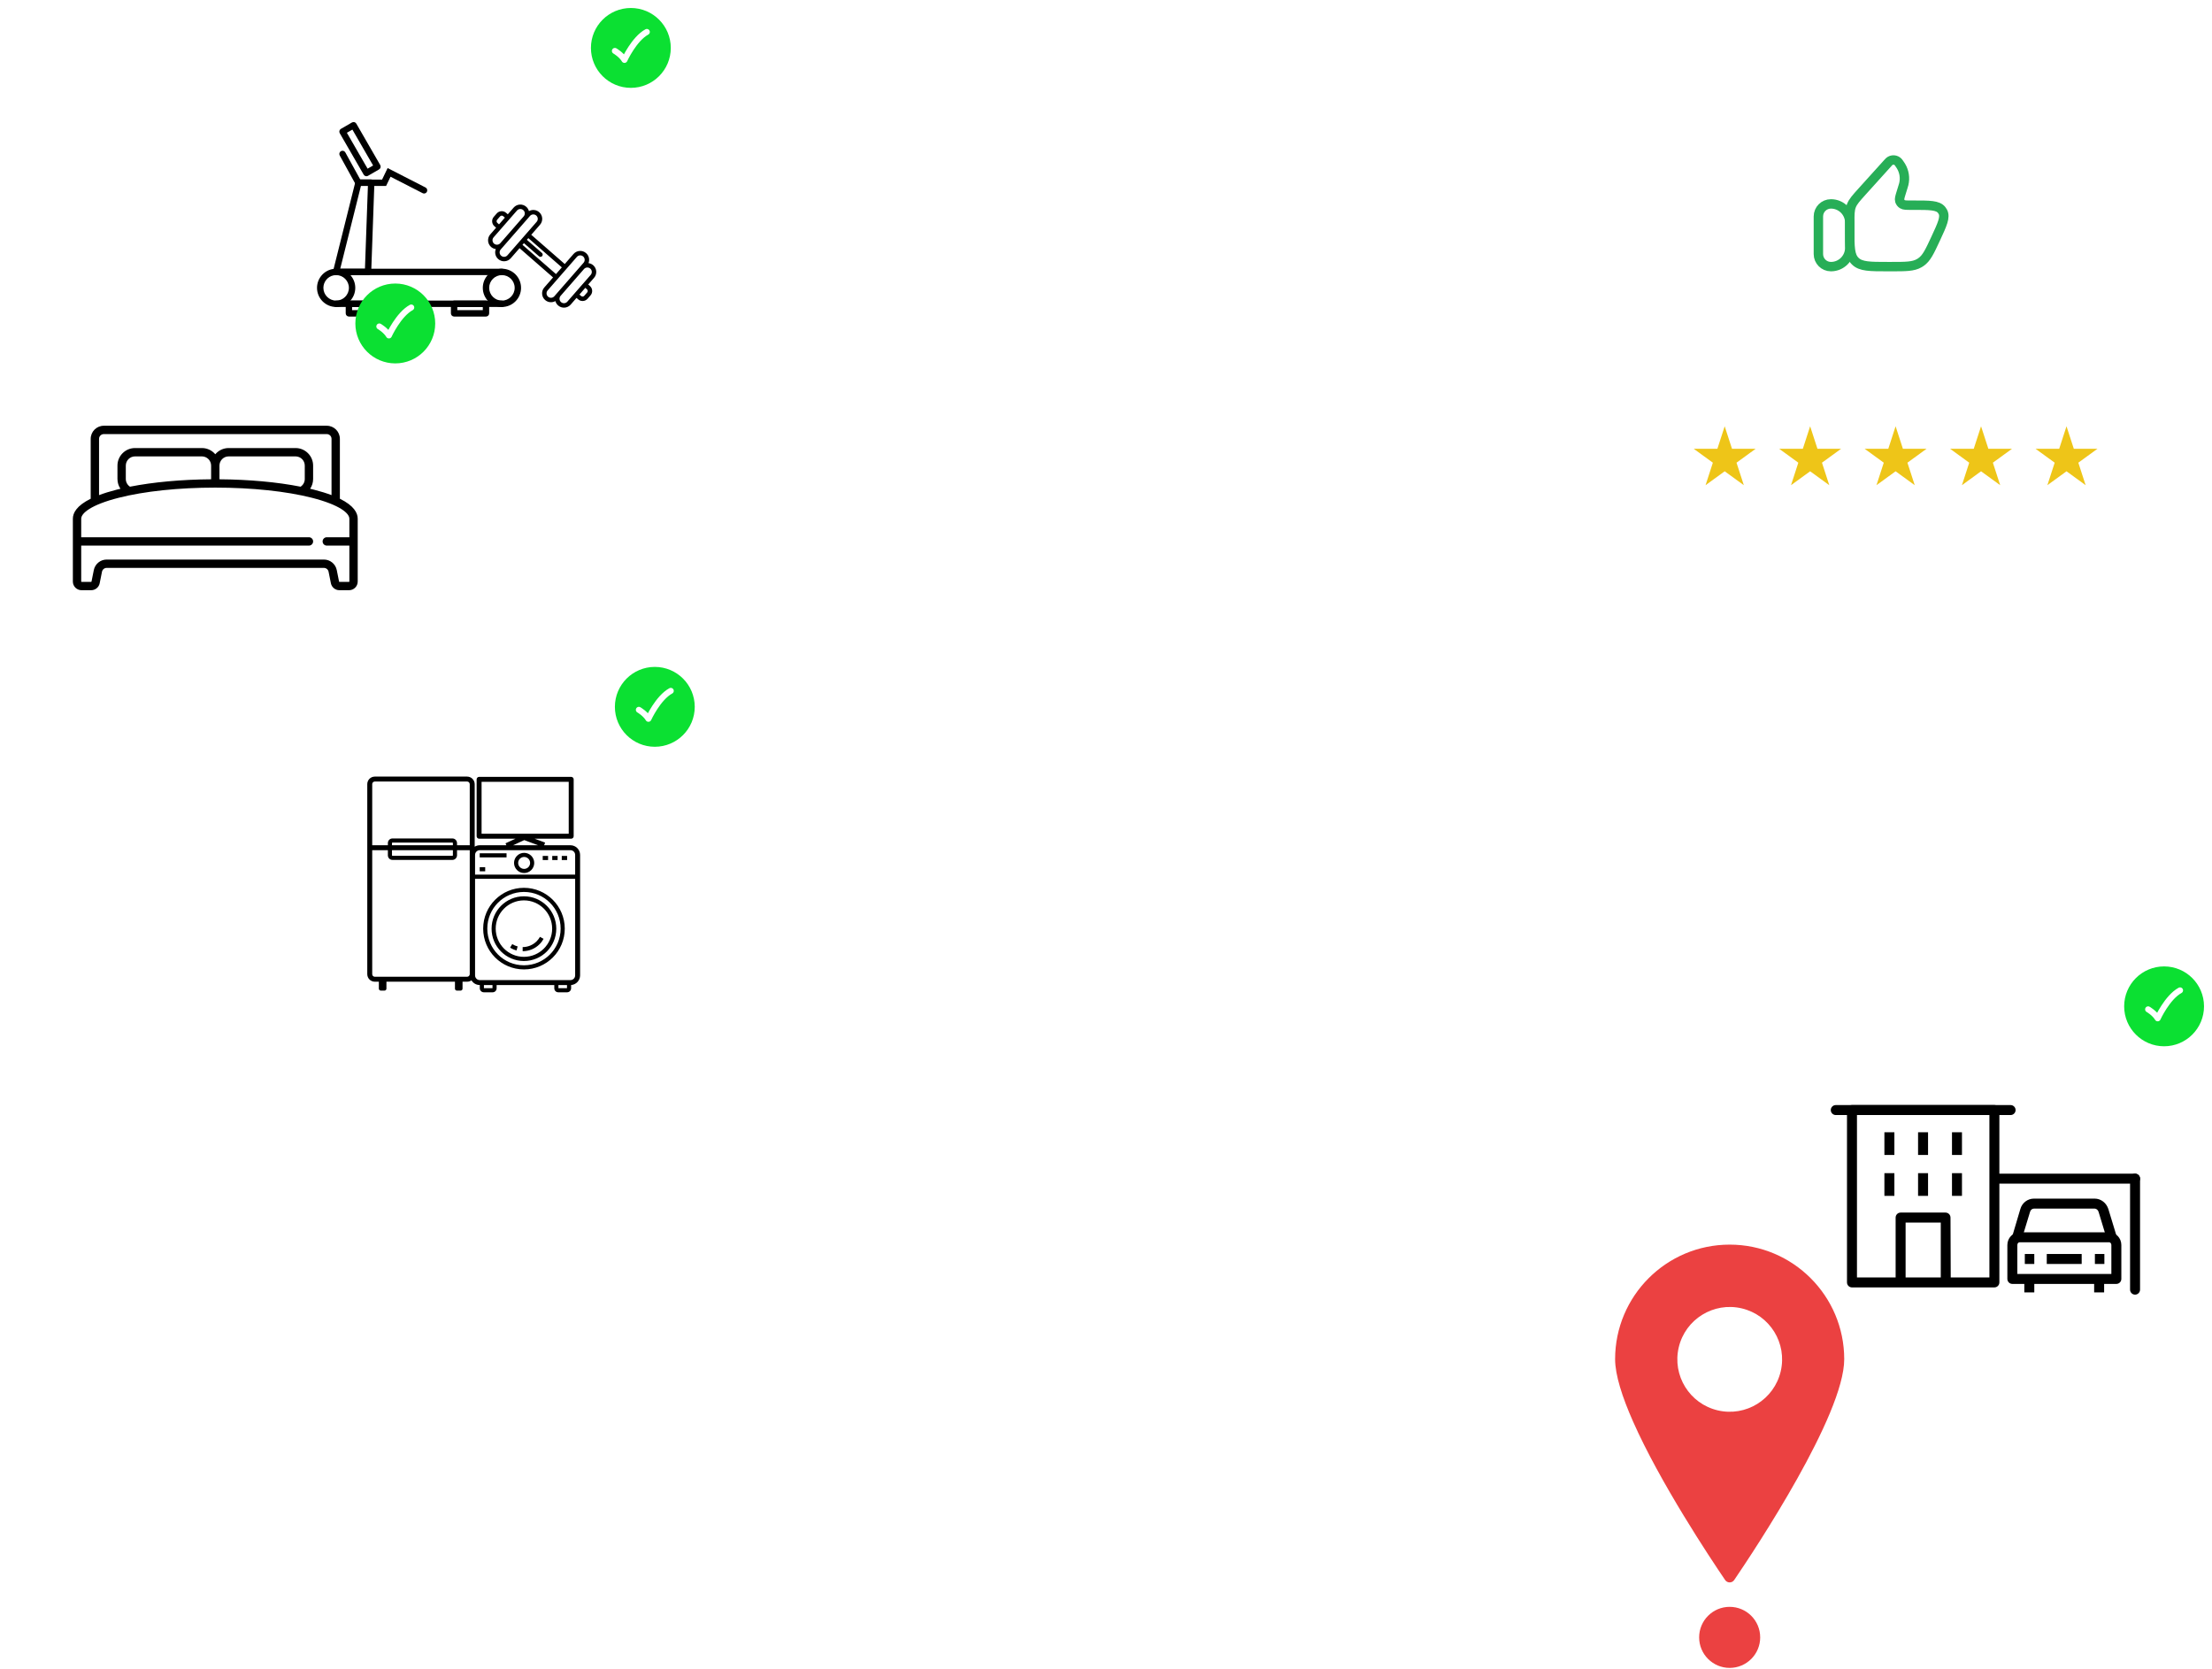 <svg width="554" height="418" viewBox="0 0 554 418" fill="none" xmlns="http://www.w3.org/2000/svg">
<g filter="url(#filter0_d_309_5346)">
<rect x="448.33" y="251.539" width="96.819" height="88.666" rx="9.2" fill="white"/>
<g clip-path="url(#clip0_309_5346)">
<path d="M503.56 275.144H459.773C459.086 275.144 458.523 274.581 458.523 273.894C458.523 273.207 459.086 272.645 459.773 272.645H503.56C504.247 272.645 504.809 273.207 504.809 273.894C504.809 274.581 504.247 275.144 503.56 275.144Z" fill="black"/>
<path d="M499.499 318.306H463.832C463.145 318.306 462.583 317.744 462.583 317.057V273.894C462.583 273.207 463.145 272.645 463.832 272.645H499.499C500.186 272.645 500.748 273.207 500.748 273.894V317.057C500.748 317.744 500.186 318.306 499.499 318.306ZM465.081 315.807H498.249V275.144H465.081V315.807Z" fill="black"/>
<path d="M480.385 279.454H482.884V285.138H480.385V279.454Z" fill="black"/>
<path d="M471.953 279.454H474.452V285.138H471.953V279.454Z" fill="black"/>
<path d="M488.88 279.454H491.379V285.138H488.88V279.454Z" fill="black"/>
<path d="M480.385 289.697H482.884V295.382H480.385V289.697Z" fill="black"/>
<path d="M471.953 289.697H474.452V295.382H471.953V289.697Z" fill="black"/>
<path d="M488.88 289.697H491.379V295.382H488.88V289.697Z" fill="black"/>
<path d="M488.568 317.056H486.069V302.065H477.262V317.056H474.764V300.816C474.764 300.129 475.326 299.566 476.013 299.566H487.256C487.943 299.566 488.506 300.129 488.506 300.816L488.568 317.056Z" fill="black"/>
<path d="M530.045 317.432H503.997C503.31 317.432 502.748 316.869 502.748 316.182V307.687C502.748 305.938 504.122 304.501 505.809 304.501H528.233C529.92 304.501 531.294 305.938 531.294 307.687V316.182C531.294 316.869 530.732 317.432 530.045 317.432ZM505.247 314.933H528.796V307.687C528.796 307.312 528.546 307 528.233 307H505.809C505.497 307 505.247 307.312 505.247 307.687V314.933Z" fill="black"/>
<path d="M528.733 306.688C528.17 306.688 527.733 306.313 527.546 305.813L525.61 299.442C525.485 298.942 525.047 298.567 524.61 298.567H509.431C508.994 298.567 508.556 298.88 508.432 299.379L506.495 305.751C506.308 306.438 505.621 306.75 504.934 306.563C504.247 306.375 503.872 305.689 504.122 305.001L505.996 298.692C506.433 297.131 507.807 296.069 509.431 296.069H524.61C526.171 296.069 527.546 297.131 528.045 298.692L529.982 305.064C530.169 305.751 529.794 306.438 529.17 306.626C528.982 306.688 528.857 306.688 528.733 306.688Z" fill="black"/>
<path d="M512.617 309.936H521.362V312.435H512.617V309.936Z" fill="black"/>
<path d="M524.672 309.936H527.045V312.435H524.672V309.936Z" fill="black"/>
<path d="M507.12 309.936H509.493V312.435H507.12V309.936Z" fill="black"/>
<path d="M506.995 316.245H509.494V319.555H506.995V316.245Z" fill="black"/>
<path d="M524.485 316.245H526.984V319.555H524.485V316.245Z" fill="black"/>
<path d="M534.73 292.321H499.625C498.938 292.321 498.375 291.758 498.375 291.072C498.375 290.385 498.938 289.822 499.625 289.822H534.73C535.417 289.822 535.979 290.385 535.979 291.072C535.979 291.758 535.417 292.321 534.73 292.321Z" fill="black"/>
<path d="M534.73 320.117C534.043 320.117 533.48 319.555 533.48 318.868V291.072C533.48 290.385 534.043 289.822 534.73 289.822C535.417 289.822 535.979 290.385 535.979 291.072V318.868C535.979 319.555 535.417 320.117 534.73 320.117Z" fill="black"/>
</g>
</g>
<path d="M552 252C552 246.477 547.523 242 542 242C536.477 242 532 246.477 532 252C532 257.523 536.477 262 542 262C547.523 262 552 257.523 552 252Z" fill="#0BE032"/>
<path d="M538 252.75C538 252.75 539.6 253.663 540.4 255C540.4 255 542.8 249.75 546 248" stroke="white" stroke-width="1.5" stroke-linecap="round" stroke-linejoin="round"/>
<g filter="url(#filter1_d_309_5346)">
<rect x="410.623" y="90.513" width="118.222" height="38.728" rx="5.024" fill="white"/>
<path d="M426.929 101.724L428.759 107.357H434.683L429.89 110.839L431.721 116.473L426.929 112.991L422.136 116.473L423.967 110.839L419.174 107.357H425.098L426.929 101.724Z" fill="#EEC518"/>
<path d="M448.331 101.724L450.161 107.357H456.085L451.293 110.839L453.123 116.473L448.331 112.991L443.539 116.473L445.369 110.839L440.577 107.357H446.5L448.331 101.724Z" fill="#EEC518"/>
<path d="M469.733 101.724L471.563 107.357H477.487L472.695 110.839L474.525 116.473L469.733 112.991L464.94 116.473L466.771 110.839L461.979 107.357H467.902L469.733 101.724Z" fill="#EEC518"/>
<path d="M491.135 101.724L492.966 107.357H498.889L494.097 110.839L495.927 116.473L491.135 112.991L486.343 116.473L488.173 110.839L483.381 107.357H489.305L491.135 101.724Z" fill="#EEC518"/>
<path d="M512.537 101.724L514.368 107.357H520.292L515.499 110.839L517.33 116.473L512.537 112.991L507.745 116.473L509.576 110.839L504.783 107.357H510.707L512.537 101.724Z" fill="#EEC518"/>
</g>
<path d="M461.889 340.36C461.889 354.307 439.66 387.826 434.335 395.656C433.788 396.46 432.608 396.458 432.061 395.654C428.247 390.046 415.77 371.273 408.991 355.943C406.301 349.861 404.508 344.321 404.508 340.359C404.508 324.514 417.353 311.668 433.199 311.668C449.044 311.669 461.889 324.514 461.889 340.36Z" fill="#EB4141"/>
<path d="M445.98 343.416C447.645 336.365 443.279 329.299 436.227 327.634C429.176 325.969 422.11 330.336 420.445 337.387C418.78 344.438 423.147 351.504 430.198 353.169C437.249 354.834 444.315 350.468 445.98 343.416Z" fill="white"/>
<circle cx="433.199" cy="410.017" r="7.644" fill="#EB4141"/>
<g filter="url(#filter2_d_309_5346)">
<rect x="438.139" y="17.134" width="65.978" height="65.978" rx="9.2" fill="white"/>
<path d="M455.42 50.121C455.42 48.386 456.827 46.98 458.562 46.98C461.164 46.98 463.274 49.089 463.274 51.692V57.976C463.274 60.579 461.164 62.689 458.562 62.689C456.827 62.689 455.42 61.282 455.42 59.547V50.121Z" stroke="#27AE57" stroke-width="2.356" stroke-linecap="round" stroke-linejoin="round"/>
<path d="M476.594 42.748L476.176 44.099C475.833 45.206 475.662 45.76 475.793 46.197C475.9 46.551 476.134 46.856 476.453 47.056C476.848 47.304 477.444 47.304 478.637 47.304H479.272C483.309 47.304 485.328 47.304 486.281 48.499C486.39 48.636 486.487 48.781 486.571 48.933C487.304 50.266 486.47 52.062 484.803 55.653C483.272 58.948 482.507 60.596 481.086 61.566C480.948 61.66 480.807 61.748 480.662 61.831C479.166 62.689 477.313 62.689 473.606 62.689H472.802C468.311 62.689 466.065 62.689 464.67 61.337C463.275 59.985 463.275 57.809 463.275 53.458V51.929C463.275 49.642 463.275 48.498 463.681 47.452C464.087 46.405 464.864 45.545 466.418 43.824L472.845 36.707C473.006 36.528 473.087 36.439 473.158 36.377C473.821 35.8 474.845 35.865 475.425 36.521C475.487 36.592 475.555 36.69 475.691 36.888C475.903 37.196 476.009 37.351 476.102 37.504C476.931 38.873 477.181 40.499 476.802 42.043C476.759 42.215 476.704 42.393 476.594 42.748Z" stroke="#27AE57" stroke-width="2.356" stroke-linecap="round" stroke-linejoin="round"/>
</g>
<g filter="url(#filter3_d_309_5346)">
<g clip-path="url(#clip1_309_5346)">
<rect x="63.092" y="10" width="96.819" height="88.666" rx="9.2" fill="white"/>
<g clip-path="url(#clip2_309_5346)">
<path d="M125.708 71.198H84.189C83.749 71.198 83.391 71.555 83.391 71.996C83.391 72.437 83.749 72.794 84.189 72.794H125.708C126.149 72.794 126.507 72.437 126.507 71.996C126.507 71.555 126.149 71.198 125.708 71.198Z" fill="black"/>
<path d="M125.708 63.213H84.189C83.749 63.213 83.391 63.571 83.391 64.011C83.391 64.452 83.749 64.81 84.189 64.81H125.708C126.149 64.81 126.507 64.452 126.507 64.011C126.507 63.571 126.149 63.213 125.708 63.213Z" fill="black"/>
<path d="M125.707 63.213C123.066 63.213 120.917 65.362 120.917 68.004C120.917 70.646 123.066 72.795 125.707 72.795C128.349 72.795 130.498 70.646 130.498 68.004C130.498 65.362 128.349 63.213 125.707 63.213ZM125.707 71.198C123.946 71.198 122.513 69.765 122.513 68.004C122.513 66.243 123.946 64.81 125.707 64.81C127.468 64.81 128.901 66.243 128.901 68.004C128.901 69.765 127.468 71.198 125.707 71.198Z" fill="black"/>
<path d="M84.189 63.213C83.872 63.213 83.556 63.245 83.25 63.306C81.019 63.749 79.398 65.725 79.398 68.004C79.398 70.646 81.547 72.795 84.189 72.795C86.831 72.795 88.98 70.646 88.98 68.004C88.98 65.362 86.831 63.213 84.189 63.213ZM84.189 71.198C82.428 71.198 80.995 69.765 80.995 68.004C80.995 66.484 82.075 65.167 83.561 64.872C83.562 64.872 83.562 64.871 83.563 64.871C83.765 64.831 83.977 64.81 84.189 64.81C85.95 64.81 87.383 66.243 87.383 68.004C87.383 69.765 85.95 71.198 84.189 71.198Z" fill="black"/>
<path d="M93.547 41.1C93.397 40.945 93.189 40.856 92.972 40.856H89.779C89.412 40.856 89.093 41.106 89.004 41.461L83.415 63.818C83.355 64.056 83.409 64.309 83.56 64.503C83.712 64.697 83.944 64.81 84.19 64.81H92.174C92.604 64.81 92.956 64.469 92.972 64.04L93.77 41.683C93.778 41.467 93.697 41.256 93.547 41.1ZM91.404 63.213H85.212L90.402 42.454H92.145L91.404 63.213Z" fill="black"/>
<path d="M100.159 71.198H87.384C86.943 71.198 86.585 71.555 86.585 71.996V74.391C86.585 74.832 86.943 75.19 87.384 75.19H100.159C100.599 75.19 100.957 74.832 100.957 74.391V71.996C100.957 71.555 100.6 71.198 100.159 71.198ZM99.36 73.593H88.182V72.795H99.361L99.36 73.593Z" fill="black"/>
<path d="M121.716 71.198H113.731C113.291 71.198 112.933 71.555 112.933 71.996V74.391C112.933 74.832 113.291 75.19 113.731 75.19H121.716C122.156 75.19 122.514 74.832 122.514 74.391V71.996C122.514 71.555 122.156 71.198 121.716 71.198ZM120.917 73.593H114.53V72.795H120.917V73.593Z" fill="black"/>
<path d="M106.573 42.87L97.078 38.007L95.691 40.897H90.24L86.484 34.083C86.271 33.697 85.786 33.556 85.399 33.77C85.013 33.982 84.873 34.468 85.086 34.854L89.296 42.494H96.696L97.809 40.176L105.846 44.291C105.962 44.351 106.086 44.379 106.209 44.379C106.499 44.379 106.779 44.22 106.92 43.944C107.121 43.551 106.966 43.071 106.573 42.87Z" fill="black"/>
<path d="M95.231 37.256L89.242 26.884C89.136 26.7 88.962 26.566 88.757 26.512C88.553 26.457 88.335 26.485 88.151 26.592L85.386 28.189C85.004 28.409 84.873 28.897 85.093 29.279L91.082 39.651C91.188 39.835 91.362 39.969 91.567 40.024C91.635 40.042 91.704 40.051 91.774 40.051C91.913 40.051 92.05 40.015 92.173 39.944L94.939 38.347C95.32 38.126 95.451 37.638 95.231 37.256ZM92.066 38.161L86.876 29.172L88.258 28.374L93.448 37.363L92.066 38.161Z" fill="black"/>
</g>
<g clip-path="url(#clip3_309_5346)">
<path fill-rule="evenodd" clip-rule="evenodd" d="M130.123 58.07L138.515 65.394L136.318 67.912C135.509 68.839 135.604 70.245 136.531 71.055C137.263 71.693 138.296 71.769 139.096 71.315C139.21 71.738 139.447 72.121 139.781 72.413C140.226 72.801 140.808 72.997 141.397 72.957C141.987 72.917 142.536 72.644 142.925 72.199L144.389 70.521L144.809 70.887C145.504 71.493 146.56 71.422 147.166 70.727L147.899 69.888C148.505 69.193 148.434 68.137 147.739 67.53L147.319 67.164L148.784 65.486C149.172 65.041 149.368 64.459 149.328 63.87C149.288 63.281 149.015 62.731 148.57 62.343C148.236 62.05 147.825 61.867 147.39 61.812C147.731 60.958 147.517 59.945 146.785 59.306C145.858 58.497 144.451 58.592 143.642 59.52L141.445 62.037L133.053 54.713L135.25 52.196C136.06 51.268 135.964 49.862 135.037 49.052C134.305 48.414 133.272 48.339 132.472 48.792C132.358 48.369 132.122 47.986 131.787 47.694C131.342 47.306 130.76 47.11 130.171 47.15C129.582 47.19 129.032 47.463 128.644 47.908L127.179 49.586L126.759 49.22C126.064 48.614 125.008 48.685 124.402 49.38L123.669 50.219C123.063 50.914 123.135 51.97 123.83 52.577L124.249 52.943L122.784 54.621C122.396 55.066 122.2 55.648 122.24 56.237C122.28 56.826 122.553 57.376 122.998 57.764C123.333 58.057 123.744 58.24 124.179 58.295C123.837 59.149 124.051 60.162 124.783 60.801C125.71 61.61 127.117 61.515 127.926 60.587L130.123 58.07ZM146.053 60.145C146.516 60.55 146.564 61.254 146.16 61.717L138.836 70.109C138.431 70.572 137.727 70.62 137.264 70.216C136.801 69.811 136.753 69.107 137.157 68.644L144.481 60.252C144.886 59.789 145.59 59.741 146.053 60.145ZM134.304 49.892C134.768 50.296 134.815 51 134.411 51.463L127.087 59.855C126.683 60.318 125.979 60.366 125.515 59.962C125.052 59.557 125.004 58.853 125.409 58.39L132.733 49.998C133.137 49.535 133.841 49.487 134.304 49.892ZM131.161 50.105L125.302 56.819C125.108 57.041 124.833 57.178 124.538 57.197C124.244 57.218 123.953 57.119 123.73 56.925C123.508 56.731 123.371 56.456 123.352 56.162C123.331 55.867 123.429 55.576 123.623 55.354L129.483 48.64C129.677 48.418 129.952 48.281 130.246 48.261C130.541 48.241 130.832 48.339 131.054 48.533C131.277 48.728 131.414 49.002 131.433 49.297C131.454 49.592 131.355 49.883 131.161 50.105ZM140.407 70.002L146.266 63.289C146.461 63.066 146.735 62.929 147.03 62.91C147.325 62.889 147.616 62.988 147.838 63.182C148.06 63.376 148.198 63.651 148.217 63.946C148.238 64.24 148.139 64.531 147.945 64.753L142.085 71.467C141.891 71.689 141.616 71.826 141.322 71.846C141.027 71.866 140.736 71.768 140.514 71.574C140.291 71.379 140.154 71.105 140.135 70.81C140.114 70.515 140.213 70.224 140.407 70.002ZM146.587 68.003L147.006 68.37C147.238 68.572 147.262 68.924 147.06 69.155L146.327 69.995C146.125 70.226 145.773 70.25 145.541 70.048L145.122 69.682L146.587 68.003ZM126.446 50.425L124.982 52.104L124.562 51.737C124.33 51.535 124.306 51.183 124.509 50.952L125.241 50.112C125.443 49.881 125.795 49.857 126.027 50.059L126.446 50.425ZM131.222 56.811L130.856 57.231L139.248 64.555L140.712 62.876L136.517 59.214L132.321 55.552L131.954 55.972L135.731 59.268C135.962 59.47 135.986 59.822 135.784 60.053C135.582 60.285 135.23 60.309 134.998 60.107L131.222 56.811Z" fill="black"/>
</g>
</g>
</g>
<path d="M168 12C168 6.477 163.523 2 158 2C152.477 2 148 6.477 148 12C148 17.523 152.477 22 158 22C163.523 22 168 17.523 168 12Z" fill="#0BE032"/>
<path d="M154 12.75C154 12.75 155.6 13.662 156.4 15C156.4 15 158.8 9.75 162 8" stroke="white" stroke-width="1.5" stroke-linecap="round" stroke-linejoin="round"/>
<g filter="url(#filter4_d_309_5346)">
<rect x="70.227" y="173.064" width="96.819" height="88.666" rx="9.2" fill="white"/>
<g clip-path="url(#clip4_309_5346)">
<path d="M142.872 207.583H136.277L136.525 206.922L133.904 205.942H143.057C143.398 205.942 143.677 205.663 143.677 205.323V191.081C143.677 190.741 143.398 190.462 143.057 190.462H119.992C119.652 190.462 119.373 190.741 119.373 191.081V205.323C119.373 205.663 119.652 205.942 119.992 205.942H129.105L126.607 207.098L126.824 207.583H120.157C119.714 207.583 119.27 207.707 118.888 207.944V192.278C118.878 191.236 118.032 190.39 116.989 190.39H93.873C92.83 190.39 91.984 191.236 91.984 192.278V239.864C91.984 240.906 92.83 241.752 93.873 241.752H94.884V243.507C94.894 243.765 95.1 243.971 95.359 243.981H96.298C96.566 243.981 96.772 243.775 96.783 243.507V241.752H113.945V243.507C113.945 243.765 114.162 243.981 114.42 243.981H115.359C115.627 243.981 115.833 243.775 115.844 243.507V241.752H116.989C117.381 241.752 117.763 241.639 118.083 241.412C118.517 242.144 119.311 242.588 120.157 242.588H120.168V243.414C120.178 243.961 120.622 244.404 121.169 244.404H123.377C123.924 244.415 124.368 243.971 124.378 243.424V243.414V242.588H138.826V243.414C138.826 243.961 139.27 244.404 139.817 244.404H139.827H142.036C142.583 244.404 143.026 243.961 143.037 243.414V242.588C144.296 242.495 145.276 241.443 145.286 240.173V209.998C145.287 208.666 144.203 207.583 142.872 207.583ZM120.612 191.7H142.438V204.703H120.612V191.7ZM98.176 208.821H113.429V210.111C113.419 210.173 113.367 210.225 113.305 210.225H98.289C98.228 210.225 98.176 210.173 98.176 210.111V208.821ZM113.429 207.583H98.176V207.025C98.176 206.964 98.228 206.912 98.289 206.912H113.305C113.367 206.912 113.418 206.964 113.429 207.025V207.583ZM118.981 209.998C118.981 209.347 119.507 208.821 120.157 208.821H142.872C143.522 208.821 144.048 209.347 144.048 209.998V214.941H118.981V209.998ZM131.303 206.293L134.76 207.583H128.506L131.303 206.293ZM93.873 191.628H116.989C117.35 191.628 117.639 191.917 117.65 192.278V207.583H114.461V207.025C114.451 206.396 113.935 205.88 113.305 205.88H98.289C97.66 205.88 97.144 206.396 97.144 207.025V207.583H93.222V192.278C93.222 191.917 93.511 191.628 93.873 191.628ZM116.989 240.514H93.873C93.511 240.514 93.222 240.225 93.222 239.864V208.821H97.144V210.111C97.144 210.741 97.66 211.257 98.289 211.257H113.305C113.935 211.257 114.45 210.741 114.461 210.111V208.821H117.65V239.864C117.639 240.225 117.35 240.514 116.989 240.514ZM123.346 243.372H121.2V242.588H123.346V243.372ZM139.858 243.372V242.588H142.005V243.372H139.858ZM142.872 241.35H120.157C119.507 241.35 118.981 240.823 118.981 240.173V215.973H144.048V240.173C144.048 240.823 143.522 241.35 142.872 241.35Z" fill="black"/>
<path d="M131.271 209.481C129.878 209.481 128.743 210.617 128.743 212.01C128.743 213.403 129.878 214.538 131.271 214.538C132.664 214.538 133.799 213.403 133.799 212.01C133.799 210.617 132.664 209.481 131.271 209.481ZM131.271 213.506C130.445 213.506 129.775 212.835 129.775 212.01C129.775 211.184 130.445 210.513 131.271 210.513C132.097 210.513 132.768 211.184 132.768 212.01C132.768 212.835 132.097 213.506 131.271 213.506Z" fill="black"/>
<path d="M135.925 210.256H137.267V211.288H135.925V210.256Z" fill="black"/>
<path d="M138.31 210.256H139.652V211.288H138.31V210.256Z" fill="black"/>
<path d="M140.694 210.256H142.036V211.288H140.694V210.256Z" fill="black"/>
<path d="M120.146 209.595H126.865V210.627H120.146V209.595Z" fill="black"/>
<path d="M131.23 218.244C125.585 218.244 121.013 222.815 121.013 228.46C121.013 234.105 125.585 238.677 131.23 238.677C136.875 238.677 141.447 234.105 141.447 228.46C141.436 222.826 136.865 218.254 131.23 218.244ZM131.23 237.645C126.152 237.645 122.045 233.538 122.045 228.46C122.045 223.383 126.152 219.276 131.23 219.276C136.307 219.276 140.415 223.383 140.415 228.46C140.404 233.528 136.297 237.635 131.23 237.645Z" fill="black"/>
<path d="M131.231 220.369C126.752 220.358 123.13 223.981 123.119 228.46C123.109 232.938 126.731 236.561 131.21 236.571C135.689 236.581 139.311 232.959 139.322 228.48C139.322 228.47 139.322 228.47 139.322 228.46C139.311 223.991 135.699 220.379 131.231 220.369ZM131.231 235.529C127.33 235.539 124.162 232.371 124.151 228.47C124.141 224.569 127.309 221.401 131.21 221.39C135.111 221.38 138.279 224.548 138.29 228.449V228.46C138.29 232.361 135.132 235.518 131.231 235.529Z" fill="black"/>
<path d="M127.753 233.218C128.248 233.538 128.795 233.775 129.373 233.92L129.641 232.919C129.167 232.795 128.702 232.599 128.29 232.341L127.753 233.218Z" fill="black"/>
<path d="M134.398 231.638C133.47 232.567 132.211 233.083 130.9 233.083V234.115C132.489 234.115 134.017 233.486 135.131 232.361C135.534 231.969 135.874 231.515 136.142 231.019L135.234 230.524C135.007 230.926 134.729 231.308 134.398 231.638Z" fill="black"/>
<path d="M120.146 213.073H121.519V214.105H120.146V213.073Z" fill="black"/>
</g>
</g>
<g filter="url(#filter5_d_309_5346)">
<g clip-path="url(#clip5_309_5346)">
<rect x="5" y="78.283" width="96.819" height="88.666" rx="9.2" fill="white"/>
<g clip-path="url(#clip6_309_5346)">
<path d="M85.122 120.809V105.813C85.122 104.005 83.651 102.534 81.843 102.534H25.996C24.188 102.534 22.717 104.005 22.717 105.813V120.809C19.159 122.566 18.249 124.397 18.249 125.808V141.555C18.249 142.747 19.219 143.717 20.411 143.717H22.846C23.873 143.717 24.765 142.986 24.966 141.979L25.544 139.088C25.655 138.534 26.145 138.132 26.71 138.132H81.129C81.693 138.132 82.183 138.534 82.294 139.088L82.872 141.979C83.074 142.986 83.966 143.717 84.992 143.717H87.428C88.62 143.717 89.59 142.747 89.59 141.555V125.808C89.59 124.397 88.68 122.566 85.122 120.809ZM24.807 105.813C24.807 105.157 25.34 104.624 25.996 104.624H81.843C82.498 104.624 83.032 105.158 83.032 105.813V119.908C81.804 119.442 80.358 118.988 78.661 118.555C78.338 118.473 78.009 118.393 77.676 118.314C78.152 117.605 78.42 116.759 78.42 115.866V112.515C78.42 110.091 76.448 108.119 74.024 108.119H57.27C55.928 108.119 54.726 108.724 53.919 109.674C53.112 108.724 51.91 108.119 50.569 108.119H33.814C31.39 108.119 29.418 110.091 29.418 112.515V115.866C29.418 116.754 29.687 117.602 30.165 118.314C29.831 118.392 29.501 118.472 29.177 118.555C27.48 118.988 26.035 119.442 24.807 119.908V105.813ZM76.33 112.515V115.866C76.33 116.654 75.934 117.373 75.283 117.796C69.454 116.645 62.404 115.997 54.964 115.942V112.515H54.964C54.964 111.243 55.999 110.209 57.27 110.209H74.024C75.296 110.209 76.33 111.243 76.33 112.515ZM52.874 112.515V115.942C45.434 115.997 38.384 116.645 32.554 117.796C31.905 117.372 31.509 116.648 31.509 115.866V112.515C31.509 111.243 32.543 110.209 33.814 110.209H50.568C51.84 110.209 52.874 111.243 52.874 112.515ZM87.499 141.555C87.499 141.595 87.467 141.627 87.428 141.627H84.992C84.958 141.627 84.929 141.603 84.922 141.569L84.344 138.678C84.038 137.151 82.686 136.042 81.129 136.042H26.71C25.152 136.042 23.8 137.151 23.495 138.678L22.917 141.569C22.91 141.603 22.88 141.627 22.846 141.627H20.411C20.371 141.627 20.339 141.595 20.339 141.555V132.548H77.375C77.952 132.548 78.42 132.08 78.42 131.503C78.42 130.926 77.952 130.458 77.375 130.458H20.339V125.808C20.339 124.434 22.797 122.338 29.694 120.58C36.152 118.934 44.755 118.027 53.919 118.027C63.084 118.027 71.687 118.934 78.145 120.58C85.042 122.338 87.499 124.434 87.499 125.808V130.458H81.843C81.266 130.458 80.798 130.926 80.798 131.503C80.798 132.08 81.266 132.548 81.843 132.548H87.499V141.555Z" fill="black"/>
</g>
</g>
</g>
<path d="M109 81C109 75.477 104.523 71 99 71C93.477 71 89 75.477 89 81C89 86.523 93.477 91 99 91C104.523 91 109 86.523 109 81Z" fill="#0BE032"/>
<path d="M95 81.75C95 81.75 96.6 82.662 97.4 84C97.4 84 99.8 78.75 103 77" stroke="white" stroke-width="1.5" stroke-linecap="round" stroke-linejoin="round"/>
<path d="M174 177C174 171.477 169.523 167 164 167C158.477 167 154 171.477 154 177C154 182.523 158.477 187 164 187C169.523 187 174 182.523 174 177Z" fill="#0BE032"/>
<path d="M160 177.75C160 177.75 161.6 178.663 162.4 180C162.4 180 164.8 174.75 168 173" stroke="white" stroke-width="1.5" stroke-linecap="round" stroke-linejoin="round"/>
<defs>
<filter id="filter0_d_309_5346" x="444.253" y="251.539" width="104.973" height="96.819" filterUnits="userSpaceOnUse" color-interpolation-filters="sRGB">
<feFlood flood-opacity="0" result="BackgroundImageFix"/>
<feColorMatrix in="SourceAlpha" type="matrix" values="0 0 0 0 0 0 0 0 0 0 0 0 0 0 0 0 0 0 127 0" result="hardAlpha"/>
<feOffset dy="4.077"/>
<feGaussianBlur stdDeviation="2.038"/>
<feComposite in2="hardAlpha" operator="out"/>
<feColorMatrix type="matrix" values="0 0 0 0 0 0 0 0 0 0 0 0 0 0 0 0 0 0 0.25 0"/>
<feBlend mode="normal" in2="BackgroundImageFix" result="effect1_dropShadow_309_5346"/>
<feBlend mode="normal" in="SourceGraphic" in2="effect1_dropShadow_309_5346" result="shape"/>
</filter>
<filter id="filter1_d_309_5346" x="410.623" y="90.513" width="128.27" height="48.776" filterUnits="userSpaceOnUse" color-interpolation-filters="sRGB">
<feFlood flood-opacity="0" result="BackgroundImageFix"/>
<feColorMatrix in="SourceAlpha" type="matrix" values="0 0 0 0 0 0 0 0 0 0 0 0 0 0 0 0 0 0 127 0" result="hardAlpha"/>
<feOffset dx="5.024" dy="5.024"/>
<feGaussianBlur stdDeviation="2.512"/>
<feComposite in2="hardAlpha" operator="out"/>
<feColorMatrix type="matrix" values="0 0 0 0 0 0 0 0 0 0 0 0 0 0 0 0 0 0 0.25 0"/>
<feBlend mode="normal" in2="BackgroundImageFix" result="effect1_dropShadow_309_5346"/>
<feBlend mode="normal" in="SourceGraphic" in2="effect1_dropShadow_309_5346" result="shape"/>
</filter>
<filter id="filter2_d_309_5346" x="434.062" y="17.134" width="74.131" height="74.131" filterUnits="userSpaceOnUse" color-interpolation-filters="sRGB">
<feFlood flood-opacity="0" result="BackgroundImageFix"/>
<feColorMatrix in="SourceAlpha" type="matrix" values="0 0 0 0 0 0 0 0 0 0 0 0 0 0 0 0 0 0 127 0" result="hardAlpha"/>
<feOffset dy="4.077"/>
<feGaussianBlur stdDeviation="2.038"/>
<feComposite in2="hardAlpha" operator="out"/>
<feColorMatrix type="matrix" values="0 0 0 0 0 0 0 0 0 0 0 0 0 0 0 0 0 0 0.25 0"/>
<feBlend mode="normal" in2="BackgroundImageFix" result="effect1_dropShadow_309_5346"/>
<feBlend mode="normal" in="SourceGraphic" in2="effect1_dropShadow_309_5346" result="shape"/>
</filter>
<filter id="filter3_d_309_5346" x="59.015" y="10" width="104.973" height="96.819" filterUnits="userSpaceOnUse" color-interpolation-filters="sRGB">
<feFlood flood-opacity="0" result="BackgroundImageFix"/>
<feColorMatrix in="SourceAlpha" type="matrix" values="0 0 0 0 0 0 0 0 0 0 0 0 0 0 0 0 0 0 127 0" result="hardAlpha"/>
<feOffset dy="4.077"/>
<feGaussianBlur stdDeviation="2.038"/>
<feComposite in2="hardAlpha" operator="out"/>
<feColorMatrix type="matrix" values="0 0 0 0 0 0 0 0 0 0 0 0 0 0 0 0 0 0 0.25 0"/>
<feBlend mode="normal" in2="BackgroundImageFix" result="effect1_dropShadow_309_5346"/>
<feBlend mode="normal" in="SourceGraphic" in2="effect1_dropShadow_309_5346" result="shape"/>
</filter>
<filter id="filter4_d_309_5346" x="66.15" y="173.064" width="104.973" height="96.819" filterUnits="userSpaceOnUse" color-interpolation-filters="sRGB">
<feFlood flood-opacity="0" result="BackgroundImageFix"/>
<feColorMatrix in="SourceAlpha" type="matrix" values="0 0 0 0 0 0 0 0 0 0 0 0 0 0 0 0 0 0 127 0" result="hardAlpha"/>
<feOffset dy="4.077"/>
<feGaussianBlur stdDeviation="2.038"/>
<feComposite in2="hardAlpha" operator="out"/>
<feColorMatrix type="matrix" values="0 0 0 0 0 0 0 0 0 0 0 0 0 0 0 0 0 0 0.25 0"/>
<feBlend mode="normal" in2="BackgroundImageFix" result="effect1_dropShadow_309_5346"/>
<feBlend mode="normal" in="SourceGraphic" in2="effect1_dropShadow_309_5346" result="shape"/>
</filter>
<filter id="filter5_d_309_5346" x="0.923" y="78.283" width="104.973" height="96.819" filterUnits="userSpaceOnUse" color-interpolation-filters="sRGB">
<feFlood flood-opacity="0" result="BackgroundImageFix"/>
<feColorMatrix in="SourceAlpha" type="matrix" values="0 0 0 0 0 0 0 0 0 0 0 0 0 0 0 0 0 0 127 0" result="hardAlpha"/>
<feOffset dy="4.077"/>
<feGaussianBlur stdDeviation="2.038"/>
<feComposite in2="hardAlpha" operator="out"/>
<feColorMatrix type="matrix" values="0 0 0 0 0 0 0 0 0 0 0 0 0 0 0 0 0 0 0.25 0"/>
<feBlend mode="normal" in2="BackgroundImageFix" result="effect1_dropShadow_309_5346"/>
<feBlend mode="normal" in="SourceGraphic" in2="effect1_dropShadow_309_5346" result="shape"/>
</filter>
<clipPath id="clip0_309_5346">
<rect width="77.456" height="77.456" fill="white" transform="translate(458.523 257.653)"/>
</clipPath>
<clipPath id="clip1_309_5346">
<rect x="63.092" y="10" width="96.819" height="88.666" rx="9.2" fill="white"/>
</clipPath>
<clipPath id="clip2_309_5346">
<rect width="51.1" height="51.1" fill="white" transform="translate(79.398 25.287)"/>
</clipPath>
<clipPath id="clip3_309_5346">
<rect width="35.643" height="35.643" fill="white" transform="translate(137.493 85.199) rotate(-138.886)"/>
</clipPath>
<clipPath id="clip4_309_5346">
<rect width="54.015" height="54.015" fill="white" transform="translate(91.627 190.39)"/>
</clipPath>
<clipPath id="clip5_309_5346">
<rect x="5" y="78.283" width="96.819" height="88.666" rx="9.2" fill="white"/>
</clipPath>
<clipPath id="clip6_309_5346">
<rect width="71.341" height="71.341" fill="white" transform="translate(18.249 87.456)"/>
</clipPath>
</defs>
</svg>
